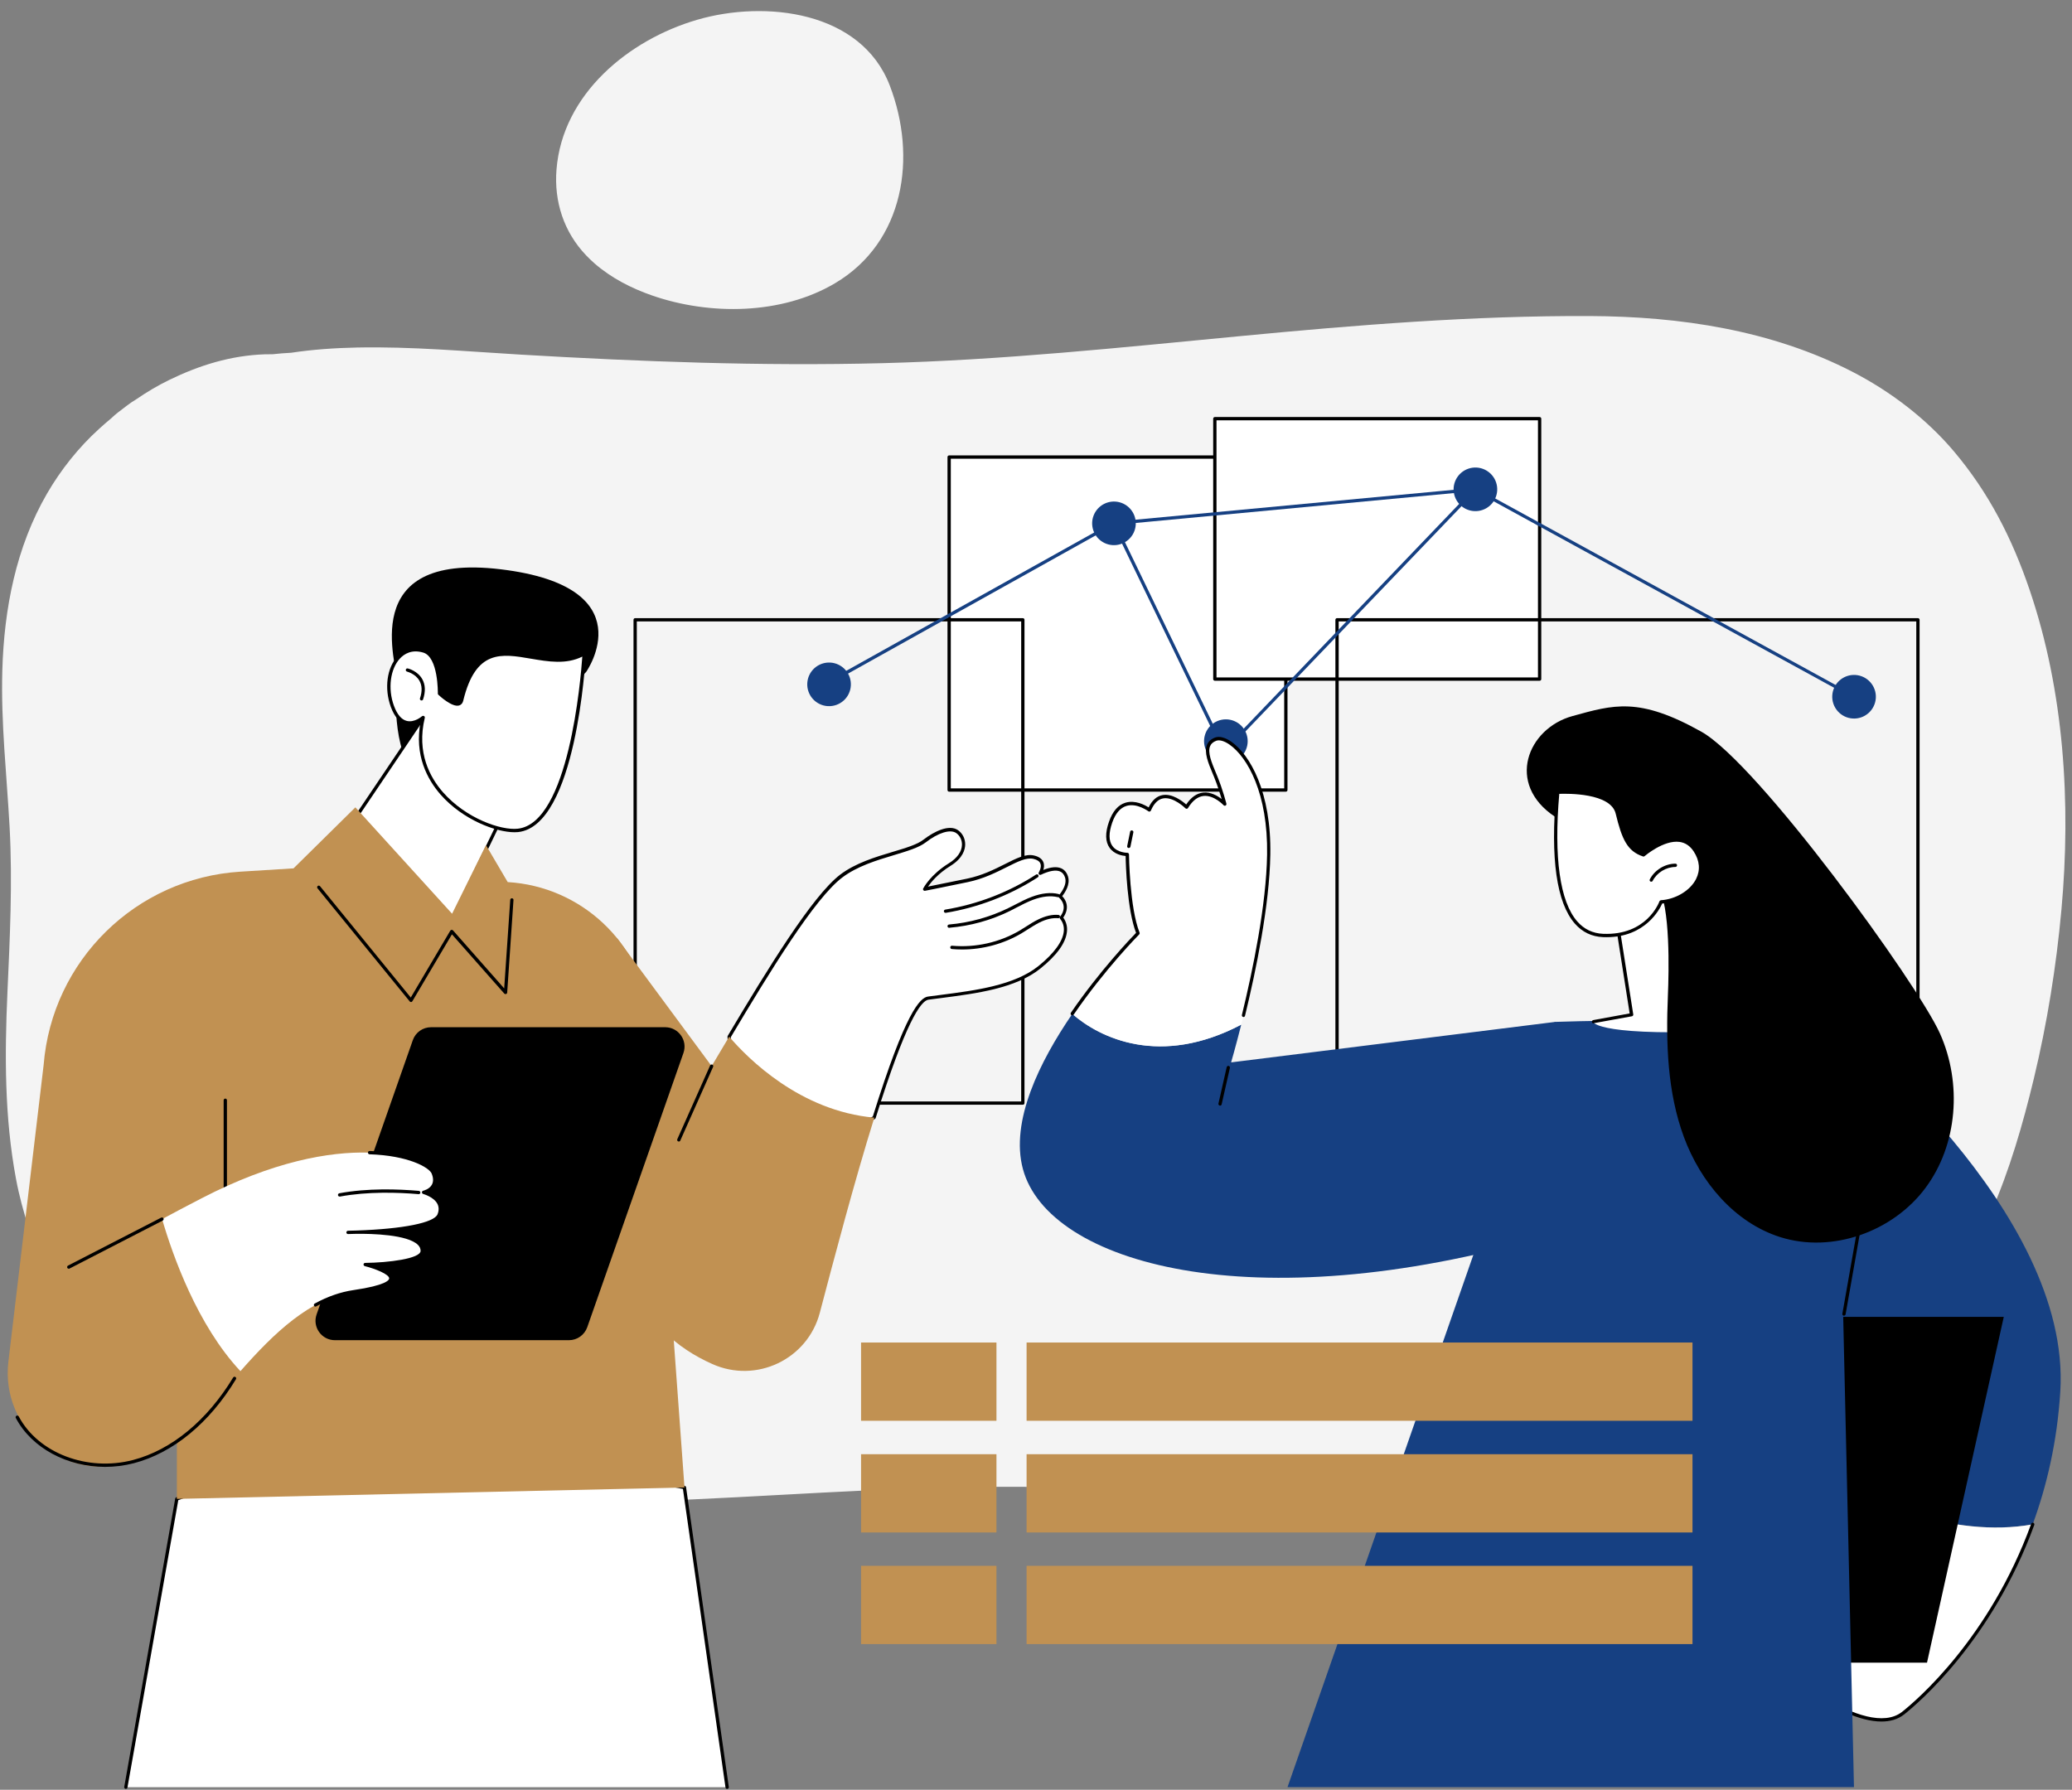 <?xml version="1.0" encoding="UTF-8"?> <svg xmlns="http://www.w3.org/2000/svg" xmlns:xlink="http://www.w3.org/1999/xlink" width="1080" zoomAndPan="magnify" viewBox="0 0 810 699.75" height="933" preserveAspectRatio="xMidYMid meet" version="1.0"><rect x="0" y="0" width="810" height="699.75" fill="#808080" stroke="none"/><defs><clipPath id="f5e3891623"><path d="M 0.145 123.359 L 808 123.359 L 808 588 L 0.145 588 Z M 0.145 123.359 " clip-rule="nonzero"></path></clipPath><clipPath id="d888c9a458"><path d="M 474 163.043 L 602 163.043 L 602 266 L 474 266 Z M 474 163.043 " clip-rule="nonzero"></path></clipPath><clipPath id="98a42c23bf"><path d="M 474 163.043 L 603 163.043 L 603 267 L 474 267 Z M 474 163.043 " clip-rule="nonzero"></path></clipPath><clipPath id="a9a3651c40"><path d="M 48 558 L 285 558 L 285 699.5 L 48 699.5 Z M 48 558 " clip-rule="nonzero"></path></clipPath></defs><g clip-path="url(#f5e3891623)"><path fill="#f4f4f4" d="M 793.387 230.508 C 786.582 210.527 777.531 192.707 763.887 176.527 C 753.074 163.707 739.02 153.012 724.141 145.348 C 692.531 129.066 656.75 123.719 621.512 123.566 C 575.891 123.371 530.441 127.047 485.066 131.391 C 438.414 135.852 391.758 140.797 344.871 141.992 C 297.824 143.191 250.555 141.406 203.59 138.648 C 182.293 137.398 160.895 135.43 139.547 135.871 C 131.082 136.047 122.391 136.621 113.809 137.918 C 111.387 138.035 108.969 138.238 106.555 138.5 C 105.555 138.484 104.559 138.488 103.57 138.523 C 90.207 138.988 78 142.77 66.039 148.602 C 61.633 150.754 57.363 153.297 53.266 156.105 C 50.738 157.605 48.473 159.469 46.113 161.262 C 45.223 161.938 44.383 162.672 43.586 163.453 C 41.945 164.82 40.34 166.215 38.773 167.637 C 30.762 174.895 23.785 183.652 18.371 193 C 6.238 213.957 1.605 238.043 0.91 262.02 C 0.312 282.504 2.633 302.934 3.754 323.359 C 4.938 344.98 3.863 366.602 2.898 388.207 C 1.812 412.508 1.758 436.746 6.227 460.766 C 8.695 474.039 13.199 486.738 18.703 499.051 C 22.691 507.98 27.539 516.594 33.348 524.469 C 39.551 532.879 45.93 540.797 53.98 547.504 C 61.664 553.902 69.543 559.699 78.527 564.117 C 87.547 568.555 96.883 572.297 106.602 574.863 C 114.395 576.922 122.395 578.32 130.406 579.391 C 148.613 584.148 167.746 586.211 186.219 587.008 C 231.371 588.961 276.609 585.941 321.68 583.566 C 344.715 582.348 367.762 581.375 390.836 581.297 C 414.18 581.219 437.52 581.91 460.848 582.691 C 507.555 584.262 554.316 586.281 601.035 583.914 C 622.32 582.836 643.93 581.391 664.629 576.027 C 680.98 571.793 697.145 565.137 711.438 556.102 C 725.34 547.316 738.02 536.508 748.43 523.77 C 754.441 516.41 760.098 508.91 765.012 500.773 C 770.133 492.293 774.25 483.332 778.227 474.273 C 785.645 457.375 790.793 439.555 795.098 421.637 C 800.297 399.996 803.848 377.852 805.867 355.688 C 809.66 314.062 806.926 270.266 793.387 230.508 Z M 793.387 230.508 " fill-opacity="1" fill-rule="nonzero"></path></g><path fill="#ffffff" d="M 371.047 178.691 L 502.672 178.691 L 502.672 308.883 L 371.047 308.883 Z M 371.047 178.691 " fill-opacity="1" fill-rule="nonzero"></path><path fill="#000000" d="M 502.672 309.527 L 371.047 309.527 C 370.695 309.527 370.402 309.234 370.402 308.883 L 370.402 178.691 C 370.402 178.34 370.695 178.047 371.047 178.047 L 502.672 178.047 C 503.023 178.047 503.316 178.34 503.316 178.691 L 503.316 308.883 C 503.316 309.234 503.023 309.527 502.672 309.527 Z M 371.691 308.238 L 502.027 308.238 L 502.027 179.34 L 371.691 179.34 Z M 371.691 308.238 " fill-opacity="1" fill-rule="nonzero"></path><g clip-path="url(#d888c9a458)"><path fill="#ffffff" d="M 474.91 265.512 L 474.91 163.691 L 601.844 163.691 L 601.844 265.512 Z M 474.91 265.512 " fill-opacity="1" fill-rule="nonzero"></path></g><g clip-path="url(#98a42c23bf)"><path fill="#000000" d="M 601.879 266.148 L 474.914 266.148 C 474.562 266.148 474.27 265.855 474.27 265.504 L 474.27 163.688 C 474.27 163.336 474.562 163.043 474.914 163.043 L 601.879 163.043 C 602.23 163.043 602.523 163.336 602.523 163.688 L 602.523 265.504 C 602.523 265.887 602.23 266.148 601.879 266.148 Z M 475.559 264.859 L 601.234 264.859 L 601.234 164.332 L 475.559 164.332 Z M 475.559 264.859 " fill-opacity="1" fill-rule="nonzero"></path></g><path fill="#000000" d="M 399.855 431.918 L 248.301 431.918 C 247.949 431.918 247.656 431.625 247.656 431.273 L 247.656 242.32 C 247.656 241.969 247.949 241.676 248.301 241.676 L 399.855 241.676 C 400.207 241.676 400.5 241.969 400.5 242.32 L 400.5 431.273 C 400.5 431.625 400.238 431.918 399.855 431.918 Z M 248.945 430.629 L 399.211 430.629 L 399.211 242.965 L 248.945 242.965 Z M 248.945 430.629 " fill-opacity="1" fill-rule="nonzero"></path><path fill="#000000" d="M 749.77 415.742 L 522.688 415.742 C 522.336 415.742 522.043 415.445 522.043 415.094 L 522.043 242.32 C 522.043 241.969 522.336 241.676 522.688 241.676 L 749.77 241.676 C 750.121 241.676 750.414 241.969 750.414 242.32 L 750.414 415.094 C 750.414 415.445 750.121 415.742 749.77 415.742 Z M 523.332 414.449 L 749.125 414.449 L 749.125 242.965 L 523.332 242.965 Z M 523.332 414.449 " fill-opacity="1" fill-rule="nonzero"></path><path fill="#164082" d="M 577.305 182.801 C 577.863 182.836 578.414 182.926 578.957 183.066 C 579.496 183.211 580.02 183.406 580.523 183.652 C 581.023 183.898 581.5 184.191 581.945 184.531 C 582.391 184.871 582.797 185.25 583.168 185.668 C 583.539 186.09 583.867 186.539 584.148 187.023 C 584.43 187.508 584.66 188.016 584.844 188.547 C 585.023 189.074 585.152 189.617 585.227 190.172 C 585.301 190.727 585.32 191.285 585.289 191.844 C 585.254 192.402 585.164 192.953 585.02 193.492 C 584.879 194.035 584.684 194.559 584.438 195.059 C 584.191 195.562 583.898 196.039 583.559 196.484 C 583.219 196.93 582.84 197.336 582.418 197.707 C 582 198.078 581.547 198.402 581.062 198.688 C 580.578 198.969 580.074 199.199 579.543 199.379 C 579.012 199.562 578.473 199.691 577.914 199.766 C 577.359 199.84 576.805 199.859 576.246 199.824 C 575.688 199.793 575.137 199.703 574.594 199.559 C 574.055 199.414 573.531 199.223 573.027 198.977 C 572.523 198.73 572.051 198.438 571.605 198.098 C 571.16 197.758 570.75 197.379 570.383 196.957 C 570.012 196.539 569.684 196.086 569.402 195.602 C 569.121 195.117 568.891 194.609 568.707 194.082 C 568.527 193.551 568.398 193.008 568.324 192.453 C 568.246 191.898 568.227 191.344 568.262 190.785 C 568.297 190.223 568.387 189.676 568.527 189.133 C 568.672 188.59 568.867 188.07 569.113 187.566 C 569.359 187.062 569.652 186.59 569.992 186.145 C 570.332 185.699 570.711 185.289 571.129 184.918 C 571.551 184.547 572.004 184.223 572.484 183.941 C 572.969 183.66 573.477 183.43 574.008 183.246 C 574.535 183.062 575.078 182.938 575.633 182.859 C 576.188 182.785 576.746 182.766 577.305 182.801 Z M 577.305 182.801 " fill-opacity="1" fill-rule="nonzero"></path><path fill="#164082" d="M 436.844 196.195 C 437.398 196.285 437.938 196.43 438.461 196.625 C 438.984 196.82 439.484 197.066 439.961 197.359 C 440.438 197.652 440.883 197.992 441.293 198.375 C 441.703 198.754 442.07 199.172 442.398 199.629 C 442.727 200.082 443.004 200.562 443.238 201.074 C 443.469 201.582 443.648 202.109 443.777 202.656 C 443.906 203.199 443.98 203.754 444 204.312 C 444.023 204.871 443.988 205.426 443.898 205.98 C 443.809 206.531 443.664 207.07 443.469 207.598 C 443.273 208.121 443.027 208.621 442.734 209.098 C 442.438 209.574 442.102 210.016 441.719 210.426 C 441.336 210.836 440.918 211.207 440.465 211.531 C 440.012 211.859 439.527 212.141 439.02 212.371 C 438.512 212.605 437.984 212.785 437.438 212.914 C 436.895 213.043 436.34 213.117 435.781 213.137 C 435.223 213.156 434.664 213.121 434.113 213.031 C 433.559 212.941 433.02 212.801 432.496 212.605 C 431.973 212.41 431.469 212.164 430.996 211.867 C 430.52 211.574 430.074 211.238 429.664 210.855 C 429.254 210.473 428.887 210.055 428.559 209.602 C 428.23 209.145 427.953 208.664 427.719 208.156 C 427.488 207.645 427.305 207.117 427.176 206.574 C 427.051 206.027 426.977 205.477 426.953 204.918 C 426.934 204.355 426.969 203.801 427.059 203.246 C 427.148 202.695 427.293 202.156 427.488 201.633 C 427.684 201.105 427.93 200.605 428.223 200.129 C 428.52 199.652 428.855 199.211 429.238 198.801 C 429.621 198.391 430.039 198.023 430.492 197.695 C 430.945 197.367 431.43 197.086 431.938 196.855 C 432.445 196.621 432.973 196.441 433.52 196.312 C 434.062 196.184 434.617 196.109 435.176 196.09 C 435.734 196.07 436.293 196.105 436.844 196.195 Z M 436.844 196.195 " fill-opacity="1" fill-rule="nonzero"></path><path fill="#164082" d="M 724.77 273.066 C 724.652 273.066 724.566 273.039 724.449 272.98 L 576.617 192 L 435.641 205.246 L 324.359 267.352 C 324.035 267.527 323.652 267.41 323.477 267.117 C 323.301 266.793 323.418 266.414 323.711 266.238 L 435.113 204.074 C 435.203 204.047 435.289 204.016 435.379 203.988 L 576.676 190.711 C 576.793 190.711 576.938 190.711 577.055 190.797 L 725.062 271.895 C 725.387 272.07 725.504 272.449 725.328 272.773 C 725.211 272.922 725.004 273.066 724.77 273.066 Z M 724.77 273.066 " fill-opacity="1" fill-rule="nonzero"></path><path fill="#164082" d="M 324.574 259.043 C 325.133 259.074 325.684 259.16 326.227 259.301 C 326.77 259.441 327.293 259.629 327.797 259.875 C 328.301 260.117 328.777 260.406 329.227 260.742 C 329.672 261.078 330.082 261.457 330.457 261.871 C 330.832 262.289 331.16 262.738 331.445 263.223 C 331.73 263.703 331.965 264.207 332.148 264.738 C 332.336 265.266 332.469 265.809 332.547 266.363 C 332.625 266.918 332.648 267.473 332.617 268.031 C 332.586 268.59 332.5 269.141 332.363 269.684 C 332.223 270.227 332.031 270.75 331.789 271.254 C 331.547 271.762 331.258 272.234 330.922 272.684 C 330.582 273.133 330.207 273.543 329.789 273.914 C 329.371 274.289 328.922 274.617 328.441 274.902 C 327.957 275.188 327.453 275.422 326.926 275.609 C 326.395 275.793 325.855 275.926 325.301 276.004 C 324.746 276.082 324.188 276.109 323.629 276.078 C 323.07 276.047 322.52 275.961 321.977 275.82 C 321.434 275.68 320.91 275.492 320.406 275.246 C 319.902 275.004 319.426 274.715 318.977 274.379 C 318.531 274.043 318.121 273.668 317.746 273.25 C 317.371 272.832 317.043 272.383 316.758 271.898 C 316.473 271.418 316.238 270.914 316.055 270.383 C 315.867 269.855 315.734 269.312 315.656 268.758 C 315.578 268.203 315.555 267.648 315.586 267.09 C 315.617 266.531 315.703 265.98 315.84 265.438 C 315.98 264.895 316.172 264.371 316.414 263.867 C 316.656 263.359 316.945 262.887 317.281 262.438 C 317.621 261.988 317.996 261.578 318.414 261.207 C 318.832 260.832 319.281 260.504 319.762 260.219 C 320.246 259.934 320.75 259.699 321.277 259.512 C 321.809 259.328 322.348 259.195 322.902 259.117 C 323.457 259.039 324.016 259.012 324.574 259.043 Z M 324.574 259.043 " fill-opacity="1" fill-rule="nonzero"></path><path fill="#164082" d="M 478.578 294.375 C 478.551 294.375 478.52 294.375 478.492 294.375 C 478.285 294.344 478.109 294.199 478.023 294.023 L 434.938 204.895 C 434.793 204.574 434.91 204.191 435.23 204.047 C 435.555 203.898 435.934 204.016 436.082 204.34 L 478.785 292.617 L 576.293 190.887 C 576.527 190.621 576.938 190.621 577.203 190.855 C 577.465 191.09 577.465 191.5 577.23 191.766 L 479.02 294.168 C 478.902 294.285 478.754 294.375 478.578 294.375 Z M 478.578 294.375 " fill-opacity="1" fill-rule="nonzero"></path><path fill="#164082" d="M 726.164 263.984 C 726.715 264.074 727.254 264.219 727.777 264.414 C 728.305 264.609 728.805 264.855 729.281 265.148 C 729.758 265.441 730.199 265.781 730.609 266.164 C 731.02 266.543 731.387 266.961 731.715 267.418 C 732.043 267.871 732.324 268.352 732.555 268.863 C 732.789 269.371 732.969 269.898 733.098 270.445 C 733.227 270.988 733.301 271.543 733.32 272.102 C 733.34 272.66 733.305 273.219 733.215 273.77 C 733.125 274.324 732.98 274.859 732.785 275.387 C 732.59 275.91 732.344 276.41 732.051 276.887 C 731.758 277.363 731.418 277.809 731.035 278.215 C 730.656 278.625 730.238 278.996 729.781 279.32 C 729.328 279.648 728.848 279.93 728.336 280.164 C 727.828 280.395 727.301 280.574 726.754 280.703 C 726.211 280.832 725.656 280.906 725.098 280.926 C 724.539 280.945 723.984 280.91 723.43 280.82 C 722.879 280.73 722.34 280.59 721.812 280.395 C 721.289 280.199 720.789 279.953 720.312 279.656 C 719.836 279.363 719.395 279.027 718.984 278.645 C 718.574 278.262 718.203 277.844 717.879 277.391 C 717.551 276.934 717.27 276.453 717.039 275.945 C 716.805 275.434 716.625 274.906 716.496 274.363 C 716.367 273.816 716.293 273.266 716.273 272.707 C 716.254 272.145 716.289 271.59 716.379 271.035 C 716.469 270.484 716.609 269.945 716.805 269.422 C 717 268.895 717.246 268.395 717.543 267.918 C 717.836 267.441 718.176 267 718.555 266.59 C 718.938 266.18 719.355 265.812 719.809 265.484 C 720.266 265.156 720.746 264.875 721.254 264.645 C 721.766 264.41 722.293 264.23 722.836 264.102 C 723.383 263.973 723.934 263.898 724.492 263.879 C 725.055 263.859 725.609 263.895 726.164 263.984 Z M 726.164 263.984 " fill-opacity="1" fill-rule="nonzero"></path><path fill="#164082" d="M 487.754 289.773 C 487.754 290.332 487.699 290.887 487.59 291.438 C 487.48 291.984 487.316 292.52 487.102 293.035 C 486.891 293.555 486.625 294.047 486.316 294.512 C 486.004 294.977 485.652 295.406 485.254 295.805 C 484.859 296.199 484.426 296.551 483.961 296.863 C 483.496 297.176 483.004 297.438 482.488 297.652 C 481.969 297.867 481.438 298.027 480.887 298.137 C 480.34 298.246 479.785 298.301 479.223 298.301 C 478.664 298.301 478.109 298.246 477.559 298.137 C 477.012 298.027 476.477 297.867 475.961 297.652 C 475.441 297.438 474.949 297.176 474.484 296.863 C 474.02 296.551 473.59 296.199 473.191 295.805 C 472.797 295.406 472.445 294.977 472.133 294.512 C 471.82 294.047 471.559 293.555 471.344 293.035 C 471.129 292.52 470.969 291.984 470.859 291.438 C 470.75 290.887 470.695 290.332 470.695 289.773 C 470.695 289.211 470.75 288.656 470.859 288.109 C 470.969 287.559 471.129 287.027 471.344 286.508 C 471.559 285.992 471.82 285.5 472.133 285.035 C 472.445 284.57 472.797 284.137 473.191 283.742 C 473.59 283.344 474.02 282.992 474.484 282.68 C 474.949 282.371 475.441 282.105 475.961 281.895 C 476.477 281.68 477.012 281.516 477.559 281.406 C 478.109 281.297 478.664 281.242 479.223 281.242 C 479.785 281.242 480.34 281.297 480.887 281.406 C 481.438 281.516 481.969 281.68 482.488 281.895 C 483.004 282.105 483.496 282.371 483.961 282.68 C 484.426 282.992 484.859 283.344 485.254 283.742 C 485.652 284.137 486.004 284.57 486.316 285.035 C 486.625 285.5 486.891 285.992 487.102 286.508 C 487.316 287.027 487.48 287.559 487.59 288.109 C 487.699 288.656 487.754 289.211 487.754 289.773 Z M 487.754 289.773 " fill-opacity="1" fill-rule="nonzero"></path><path fill="#ffffff" d="M 267.586 581.539 L 145.02 559.148 L 69.141 585.992 L 49.211 698.742 L 284.293 698.742 Z M 267.586 581.539 " fill-opacity="1" fill-rule="nonzero"></path><g clip-path="url(#a9a3651c40)"><path fill="#000000" d="M 49.211 699.387 C 49.18 699.387 49.121 699.387 49.094 699.387 C 48.742 699.328 48.508 698.977 48.566 698.656 L 68.496 585.906 C 68.523 585.672 68.699 585.496 68.906 585.406 L 144.785 558.562 C 144.902 558.531 144.988 558.504 145.105 558.531 L 267.676 580.922 C 267.938 580.98 268.145 581.188 268.203 581.48 L 284.91 698.684 C 284.969 699.035 284.703 699.359 284.352 699.418 C 284 699.477 283.676 699.211 283.617 698.859 L 266.973 582.125 L 145.047 559.852 L 69.695 586.52 L 49.824 698.891 C 49.797 699.152 49.504 699.387 49.211 699.387 Z M 49.211 699.387 " fill-opacity="1" fill-rule="nonzero"></path></g><path fill="#000000" d="M 229.191 262.633 C 229.191 262.633 252.551 229.398 195.664 222.566 C 138.777 215.77 155.688 260.465 155.07 266.09 C 153.93 276.496 155.043 302.082 165.445 301.875 C 195.516 301.32 229.191 262.633 229.191 262.633 Z M 229.191 262.633 " fill-opacity="1" fill-rule="nonzero"></path><path fill="#ffffff" d="M 203.285 304.691 L 175.441 362.254 L 123.215 343.145 L 165.445 280.512 Z M 203.285 304.691 " fill-opacity="1" fill-rule="nonzero"></path><path fill="#000000" d="M 175.441 362.898 C 175.352 362.898 175.293 362.898 175.207 362.867 L 122.98 343.758 C 122.805 343.699 122.656 343.555 122.598 343.348 C 122.539 343.172 122.57 342.969 122.688 342.793 L 164.918 280.16 C 165.125 279.867 165.504 279.777 165.797 279.984 L 203.605 304.164 C 203.871 304.34 203.988 304.691 203.84 304.984 L 176 362.547 C 175.91 362.75 175.676 362.898 175.441 362.898 Z M 124.211 342.82 L 175.117 361.434 L 202.465 304.926 L 165.652 281.391 Z M 124.211 342.82 " fill-opacity="1" fill-rule="nonzero"></path><path fill="#ffffff" d="M 228.371 255.629 C 228.371 255.629 224.855 322.305 202.465 324.68 C 190.594 325.938 158.266 310.348 165.477 280.539 C 165.477 280.539 157.621 287.574 153.43 276.172 C 149.238 264.773 154.926 251.406 165.652 254.543 C 172.188 256.449 171.867 271.219 171.867 271.219 C 171.867 271.219 179.426 278.371 180.539 273.859 C 188.57 240.535 211.344 265.504 228.371 255.629 Z M 228.371 255.629 " fill-opacity="1" fill-rule="nonzero"></path><path fill="#000000" d="M 201.117 325.383 C 193.992 325.383 180.98 320.605 172.219 310.641 C 167.176 304.867 161.844 295.312 164.449 282.035 C 163.133 282.828 160.992 283.707 158.734 283.148 C 156.215 282.504 154.191 280.246 152.785 276.379 C 150.148 269.199 151.234 261.051 155.422 256.594 C 158.121 253.723 161.785 252.754 165.77 253.93 C 172.246 255.805 172.453 268.758 172.453 270.926 C 174.355 272.656 177.641 275.09 179.105 274.648 C 179.34 274.59 179.66 274.414 179.836 273.684 C 184.996 252.402 196.047 254.309 207.77 256.332 C 214.656 257.504 221.777 258.734 228.02 255.102 C 228.227 254.984 228.488 254.984 228.695 255.102 C 228.898 255.219 229.016 255.453 229.016 255.688 C 228.871 258.441 225.207 322.922 202.523 325.324 C 202.082 325.352 201.613 325.383 201.117 325.383 Z M 165.445 279.867 C 165.562 279.867 165.68 279.895 165.77 279.953 C 166.004 280.102 166.121 280.395 166.062 280.656 C 162.781 294.258 168.113 303.988 173.184 309.762 C 182.27 320.105 195.957 324.707 202.375 324.004 C 222.363 321.895 227.023 265.535 227.641 256.711 C 221.281 259.879 214.305 258.676 207.562 257.531 C 195.988 255.539 185.992 253.84 181.098 273.918 C 180.805 275.176 180.043 275.645 179.484 275.82 C 176.762 276.613 171.895 272.129 171.367 271.629 C 171.223 271.512 171.164 271.336 171.164 271.16 C 171.164 271.016 171.398 256.859 165.418 255.129 C 160.961 253.812 158.031 255.656 156.363 257.445 C 152.551 261.52 151.555 269.285 153.988 275.91 C 155.246 279.34 156.949 281.359 159.027 281.859 C 162.047 282.621 164.949 280.043 164.977 280.012 C 165.152 279.926 165.301 279.867 165.445 279.867 Z M 165.445 279.867 " fill-opacity="1" fill-rule="nonzero"></path><path fill="#000000" d="M 164.801 273.859 C 164.742 273.859 164.656 273.859 164.598 273.828 C 164.246 273.711 164.07 273.359 164.188 273.008 C 165.094 270.312 165.008 267.996 163.98 266.18 C 162.43 263.395 159.145 262.602 159.117 262.574 C 158.766 262.484 158.559 262.133 158.648 261.812 C 158.734 261.461 159.086 261.254 159.41 261.344 C 159.555 261.371 163.277 262.281 165.094 265.562 C 166.297 267.734 166.414 270.371 165.387 273.449 C 165.328 273.684 165.066 273.859 164.801 273.859 Z M 164.801 273.859 " fill-opacity="1" fill-rule="nonzero"></path><path fill="#ffffff" d="M 414.395 350.41 C 414.395 350.41 418.086 346.484 416.941 342.852 C 415.77 339.246 412.254 338.719 406.625 341.383 C 406.625 341.383 409.82 336.402 404.047 335.113 C 398.305 333.824 390.594 341.617 378.199 344.168 C 365.801 346.75 361.434 347.57 361.434 347.57 C 361.434 347.57 364.012 342.441 371.223 337.984 C 378.434 333.531 377.465 327.375 374.066 325.059 C 371.164 323.098 365.945 325.266 361.434 328.754 C 355.512 333.324 339.219 334.555 328.785 342.5 C 317.645 350.996 299.094 381.656 285.027 405.305 C 285.027 427.492 310.172 454.895 341.738 436.961 C 349.711 411.402 357.594 391.004 362.867 390.27 C 376.996 388.309 395.578 386.871 406.332 378.195 C 417.09 369.52 418.176 362.809 414.863 358.766 C 414.891 358.766 418.762 354.516 414.395 350.41 Z M 414.395 350.41 " fill-opacity="1" fill-rule="nonzero"></path><path fill="#000000" d="M 321.484 443.379 C 315.449 443.379 309.617 441.824 304.254 438.688 C 292.559 431.891 284.41 418.172 284.41 405.305 C 284.41 405.188 284.441 405.07 284.5 404.984 C 300.062 378.84 317.559 350.293 328.402 342 C 334.41 337.43 342.207 335.082 349.066 333.031 C 354.164 331.508 358.59 330.188 361.051 328.254 C 365.301 324.973 371.047 322.246 374.445 324.531 C 376.293 325.793 377.348 327.902 377.316 330.219 C 377.289 332.035 376.496 335.492 371.602 338.512 C 366.707 341.531 363.984 344.902 362.781 346.633 C 364.949 346.219 369.668 345.254 378.082 343.523 C 384 342.293 388.719 339.918 392.91 337.809 C 397.422 335.523 401 333.734 404.195 334.469 C 406.098 334.906 407.328 335.758 407.859 337.047 C 408.297 338.102 408.152 339.246 407.859 340.125 C 410.789 338.953 413.133 338.746 414.832 339.48 C 416.121 340.035 417 341.09 417.5 342.645 C 418.527 345.84 416.211 349.152 415.242 350.352 C 418.555 353.898 416.531 357.504 415.652 358.734 C 416.797 360.348 417.324 362.254 417.09 364.273 C 416.648 368.641 413.164 373.477 406.715 378.664 C 397.07 386.434 381.684 388.426 368.086 390.184 C 366.297 390.418 364.57 390.652 362.926 390.855 C 359.969 391.27 354.02 399.621 342.324 437.105 C 342.266 437.254 342.176 437.398 342.031 437.488 C 335.203 441.414 328.227 443.379 321.484 443.379 Z M 285.699 405.48 C 285.789 417.852 293.641 431.012 304.898 437.574 C 315.801 443.934 328.695 443.555 341.211 436.52 C 354.047 395.398 359.676 390.066 362.781 389.625 C 364.453 389.391 366.18 389.156 367.969 388.953 C 381.391 387.223 396.602 385.23 405.953 377.699 C 412.02 372.805 415.449 368.113 415.859 364.188 C 416.062 362.312 415.566 360.609 414.395 359.203 C 414.188 358.969 414.188 358.59 414.422 358.355 C 414.57 358.207 417.793 354.516 413.984 350.91 C 413.719 350.676 413.719 350.266 413.953 350 C 413.984 349.973 417.383 346.309 416.355 343.086 C 415.977 341.883 415.332 341.121 414.395 340.711 C 412.754 340.008 410.23 340.445 406.918 342 C 406.656 342.117 406.363 342.059 406.156 341.855 C 405.98 341.648 405.953 341.324 406.098 341.09 C 406.098 341.062 407.328 339.129 406.715 337.605 C 406.363 336.723 405.426 336.137 403.961 335.785 C 401.203 335.172 397.836 336.871 393.527 339.039 C 389.48 341.062 384.441 343.613 378.375 344.871 C 366.121 347.422 361.637 348.273 361.609 348.273 C 361.375 348.332 361.109 348.215 360.965 348.039 C 360.816 347.832 360.789 347.57 360.906 347.363 C 361.023 347.16 363.66 342.031 370.93 337.516 C 374.184 335.523 376 332.945 376.059 330.277 C 376.086 328.402 375.238 326.672 373.773 325.676 C 371.457 324.121 366.797 325.559 361.902 329.34 C 359.234 331.391 354.723 332.738 349.504 334.32 C 342.734 336.344 335.086 338.66 329.254 343.086 C 318.555 351.145 301.176 379.484 285.699 405.48 Z M 341.766 436.961 Z M 341.766 436.961 " fill-opacity="1" fill-rule="nonzero"></path><path fill="#c19152" d="M 285.055 405.305 C 282.621 409.41 280.309 413.309 278.195 416.824 L 241.211 366.766 L 193.555 432.242 L 259.293 520.254 C 264.949 526.086 271.691 530.277 278.461 533.297 C 295.664 541.004 315.684 531.48 320.488 513.25 C 326.117 491.855 334 461.961 341.797 436.961 C 312.781 434.41 292.324 413.805 285.055 405.305 Z M 285.055 405.305 " fill-opacity="1" fill-rule="nonzero"></path><path fill="#000000" d="M 376.117 371.223 C 374.77 371.223 373.422 371.164 372.07 371.043 C 371.719 371.016 371.457 370.691 371.484 370.34 C 371.516 369.988 371.809 369.727 372.188 369.754 C 381.363 370.574 390.77 368.465 398.684 363.777 C 399.535 363.277 400.355 362.75 401.176 362.223 C 402.613 361.312 404.105 360.348 405.66 359.586 C 408.59 358.121 411.316 357.477 413.809 357.711 C 414.16 357.738 414.422 358.062 414.395 358.414 C 414.363 358.766 414.043 359.027 413.691 359 C 411.461 358.793 408.973 359.352 406.246 360.727 C 404.75 361.492 403.285 362.43 401.879 363.309 C 401.059 363.836 400.207 364.363 399.359 364.891 C 392.383 369.023 384.234 371.223 376.117 371.223 Z M 376.117 371.223 " fill-opacity="1" fill-rule="nonzero"></path><path fill="#000000" d="M 371.047 362.75 C 370.723 362.75 370.43 362.488 370.402 362.164 C 370.371 361.812 370.637 361.492 370.988 361.461 C 379.047 360.758 386.844 358.617 394.113 355.07 C 395.051 354.602 395.988 354.133 396.953 353.637 C 399.035 352.551 401.176 351.438 403.402 350.617 C 407.242 349.18 410.758 348.801 413.809 349.531 C 414.16 349.621 414.363 349.973 414.277 350.293 C 414.188 350.645 413.836 350.852 413.516 350.762 C 410.699 350.09 407.445 350.441 403.844 351.789 C 401.672 352.609 399.562 353.695 397.539 354.75 C 396.602 355.246 395.637 355.746 394.699 356.215 C 387.281 359.848 379.34 362.02 371.133 362.723 C 371.074 362.75 371.047 362.75 371.047 362.75 Z M 371.047 362.75 " fill-opacity="1" fill-rule="nonzero"></path><path fill="#000000" d="M 369.641 356.891 C 369.316 356.891 369.055 356.656 368.996 356.359 C 368.938 356.008 369.172 355.688 369.523 355.629 C 382.066 353.578 394.348 348.859 405.016 341.941 C 405.309 341.738 405.719 341.824 405.895 342.117 C 406.098 342.41 406.012 342.82 405.719 342.996 C 394.902 350 382.445 354.809 369.727 356.891 C 369.699 356.891 369.668 356.891 369.641 356.891 Z M 369.641 356.891 " fill-opacity="1" fill-rule="nonzero"></path><path fill="#000000" d="M 265.359 446.309 C 265.273 446.309 265.184 446.281 265.098 446.25 C 264.773 446.105 264.629 445.723 264.773 445.402 L 277.609 416.562 C 277.758 416.238 278.137 416.094 278.461 416.238 C 278.781 416.387 278.93 416.766 278.781 417.09 L 265.945 445.93 C 265.859 446.191 265.625 446.309 265.359 446.309 Z M 265.359 446.309 " fill-opacity="1" fill-rule="nonzero"></path><path fill="#c19152" d="M 198.477 344.871 L 189.977 330.422 L 176.73 357.242 L 138.922 315.652 L 114.742 339.508 L 93.965 340.797 C 53.109 343.348 20.34 375.527 17.059 416.355 L 3.281 532.359 C 0.148 558.824 25.383 579.781 50.762 571.66 C 58.004 569.348 64.273 566.68 69.141 563.574 L 69.141 586.023 L 267.586 581.566 L 254.133 396.895 C 250.473 368.406 227.113 346.574 198.477 344.871 Z M 198.477 344.871 " fill-opacity="1" fill-rule="nonzero"></path><path fill="#000000" d="M 160.668 391.766 C 160.465 391.766 160.289 391.68 160.172 391.531 L 124.121 347.305 C 123.887 347.043 123.945 346.633 124.211 346.395 C 124.473 346.16 124.883 346.219 125.117 346.484 L 160.582 390.008 L 176.027 363.863 C 176.145 363.688 176.32 363.57 176.527 363.543 C 176.73 363.512 176.938 363.602 177.082 363.746 L 197.102 386.434 L 199.473 351.789 C 199.504 351.438 199.797 351.172 200.148 351.203 C 200.5 351.23 200.766 351.523 200.734 351.879 L 198.273 388.074 C 198.242 388.336 198.098 388.543 197.832 388.629 C 197.598 388.719 197.305 388.629 197.129 388.453 L 176.672 365.301 L 161.199 391.473 C 161.078 391.648 160.902 391.766 160.699 391.797 C 160.699 391.766 160.699 391.766 160.668 391.766 Z M 160.668 391.766 " fill-opacity="1" fill-rule="nonzero"></path><path fill="#000000" d="M 88.074 475.238 C 87.723 475.238 87.43 474.945 87.43 474.59 L 87.43 430.16 C 87.43 429.809 87.723 429.516 88.074 429.516 C 88.426 429.516 88.719 429.809 88.719 430.16 L 88.719 474.59 C 88.719 474.973 88.426 475.238 88.074 475.238 Z M 88.074 475.238 " fill-opacity="1" fill-rule="nonzero"></path><path fill="#000000" d="M 222.422 523.977 L 130.922 523.977 C 125.703 523.977 122.043 518.816 123.77 513.895 L 161.375 406.684 C 162.43 403.637 165.301 401.613 168.523 401.613 L 260.027 401.613 C 265.242 401.613 268.906 406.773 267.176 411.695 L 229.574 518.906 C 228.488 521.953 225.617 523.977 222.422 523.977 Z M 222.422 523.977 " fill-opacity="1" fill-rule="nonzero"></path><path fill="#ffffff" d="M 165.535 466.18 C 165.535 466.18 171.836 464.805 169.316 458.617 C 167.059 453.051 134.586 439.625 78.812 468.496 C 73.125 471.426 67.996 474.152 63.367 476.645 C 67.527 490.887 77.141 518.113 93.992 536.082 C 107.094 521.191 121.336 507.477 138.25 505.016 C 168.086 500.676 142.762 494.375 142.762 494.375 C 142.762 494.375 165.066 494.141 165.066 489.012 C 165.066 482.184 147.043 481.656 139.422 481.715 C 137.34 481.773 136.051 481.801 136.051 481.801 C 136.051 481.801 137.371 481.742 139.422 481.715 C 147.891 481.422 169.609 480.191 171.66 474.945 C 174.152 468.465 165.535 466.18 165.535 466.18 Z M 165.535 466.18 " fill-opacity="1" fill-rule="nonzero"></path><path fill="#000000" d="M 123.332 510.848 C 123.098 510.848 122.891 510.73 122.773 510.523 C 122.598 510.203 122.715 509.82 123.039 509.645 C 128.078 506.891 133.148 505.133 138.133 504.398 C 150.996 502.523 152.113 500.441 152.141 499.855 C 152.23 498.215 146.516 495.988 142.617 495.02 C 142.293 494.934 142.09 494.641 142.117 494.316 C 142.148 493.992 142.441 493.758 142.762 493.758 C 151.762 493.672 164.422 492.117 164.422 489.039 C 164.422 488.16 164.07 487.398 163.367 486.695 C 159.262 482.652 145.254 482.328 139.422 482.387 C 137.34 482.445 136.051 482.477 136.051 482.477 C 135.699 482.477 135.406 482.211 135.406 481.859 C 135.406 481.508 135.668 481.215 136.02 481.188 C 136.02 481.188 137.371 481.129 139.422 481.098 C 157.621 480.484 169.754 478.051 171.047 474.738 C 171.633 473.273 171.602 471.926 171.016 470.723 C 169.609 467.938 165.445 466.824 165.418 466.797 C 165.125 466.707 164.918 466.445 164.949 466.152 C 164.949 465.859 165.152 465.594 165.445 465.535 C 165.477 465.535 167.91 464.98 168.875 463.102 C 169.461 461.961 169.434 460.523 168.758 458.852 C 167.793 456.449 159.672 451.789 144.461 451.293 C 144.109 451.293 143.816 450.969 143.848 450.617 C 143.848 450.266 144.141 450 144.492 450 C 144.492 450 144.492 450 144.52 450 C 159.789 450.5 168.73 455.277 169.961 458.355 C 170.781 460.406 170.809 462.195 170.02 463.688 C 169.375 464.891 168.32 465.652 167.441 466.121 C 168.965 466.797 171.133 468.027 172.188 470.109 C 172.949 471.633 172.98 473.332 172.277 475.18 C 170.84 478.871 161.168 480.688 151.586 481.598 C 156.891 482.184 161.93 483.383 164.305 485.73 C 165.27 486.668 165.738 487.781 165.738 488.98 C 165.738 493.348 153.664 494.551 146.777 494.875 C 149.883 495.957 153.578 497.715 153.461 499.855 C 153.371 501.41 151.73 503.664 138.367 505.602 C 133.473 506.305 128.664 507.973 123.711 510.699 C 123.535 510.816 123.449 510.848 123.332 510.848 Z M 123.332 510.848 " fill-opacity="1" fill-rule="nonzero"></path><path fill="#000000" d="M 132.77 467.82 C 132.477 467.82 132.184 467.617 132.125 467.293 C 132.066 466.941 132.301 466.621 132.652 466.531 C 143.699 464.48 155.656 464.891 163.746 465.594 C 164.098 465.625 164.363 465.945 164.332 466.297 C 164.305 466.648 164.012 466.914 163.629 466.883 C 155.629 466.18 143.789 465.801 132.887 467.82 C 132.828 467.82 132.797 467.82 132.77 467.82 Z M 132.77 467.82 " fill-opacity="1" fill-rule="nonzero"></path><path fill="#000000" d="M 41.09 573.508 C 26.379 573.508 12.484 566.27 6.184 554.398 C 6.008 554.078 6.125 553.695 6.449 553.52 C 6.77 553.344 7.152 553.461 7.328 553.785 C 14.949 568.172 34.176 575.473 52.023 570.812 C 67.027 566.883 80.922 555.426 91.148 538.57 C 91.324 538.277 91.734 538.16 92.027 538.367 C 92.324 538.543 92.441 538.953 92.234 539.246 C 81.859 556.391 67.676 568.055 52.344 572.07 C 48.594 573.039 44.812 573.508 41.09 573.508 Z M 41.09 573.508 " fill-opacity="1" fill-rule="nonzero"></path><path fill="#000000" d="M 26.906 496.047 C 26.672 496.047 26.438 495.93 26.32 495.695 C 26.145 495.371 26.289 494.992 26.582 494.816 L 63.016 476.059 C 63.336 475.883 63.719 476.027 63.895 476.32 C 64.07 476.645 63.922 477.023 63.629 477.199 L 27.199 495.957 C 27.109 496.016 27.023 496.047 26.906 496.047 Z M 26.906 496.047 " fill-opacity="1" fill-rule="nonzero"></path><path fill="#164082" d="M 794.641 595.957 C 800.18 580.805 804.227 563.484 805.426 544.023 C 809.852 473.066 717.91 400.824 717.91 400.824 L 692.852 399.504 L 717.91 564.453 L 713.957 577.934 C 729.078 586.141 762.988 601.703 794.641 595.957 Z M 794.641 595.957 " fill-opacity="1" fill-rule="nonzero"></path><path fill="#ffffff" d="M 713.984 577.934 L 692.852 650.09 C 692.852 650.09 729.051 681.656 744.027 669.758 C 754.898 661.109 780.016 636.168 794.641 595.988 C 762.988 601.703 729.078 586.141 713.984 577.934 Z M 713.984 577.934 " fill-opacity="1" fill-rule="nonzero"></path><path fill="#000000" d="M 735.496 673.07 C 718.5 673.07 693.703 651.645 692.441 650.559 C 692.18 650.324 692.148 649.914 692.383 649.652 C 692.617 649.387 693.027 649.359 693.293 649.594 C 693.645 649.914 729.254 680.688 743.645 669.23 C 749.215 664.805 777.762 640.508 794.055 595.754 C 794.172 595.43 794.555 595.254 794.875 595.371 C 795.199 595.488 795.375 595.871 795.258 596.191 C 778.816 641.27 750.035 665.801 744.438 670.254 C 741.914 672.25 738.867 673.07 735.496 673.07 Z M 735.496 673.07 " fill-opacity="1" fill-rule="nonzero"></path><path fill="#000000" d="M 600.121 650.062 L 753.316 650.062 L 783.328 514.863 L 630.105 514.863 Z M 600.121 650.062 " fill-opacity="1" fill-rule="nonzero"></path><path fill="#164082" d="M 503.316 698.742 C 537.254 601.527 571.195 504.312 605.133 407.094 C 606.012 404.574 606.891 402.055 607.77 399.531 C 661.348 397.773 717.941 400.793 717.941 400.793 L 724.77 698.715 L 503.316 698.715 Z M 503.316 698.742 " fill-opacity="1" fill-rule="nonzero"></path><path fill="#000000" d="M 720.871 514.395 C 720.844 514.395 720.785 514.395 720.754 514.395 C 720.402 514.336 720.168 513.98 720.227 513.66 L 726.996 475.238 C 727.027 475.031 727.172 474.828 727.379 474.738 C 727.582 474.648 727.82 474.68 727.996 474.828 L 732.391 478.051 C 732.684 478.254 732.742 478.664 732.539 478.957 C 732.332 479.25 731.922 479.309 731.629 479.105 L 728.082 476.496 L 721.488 513.895 C 721.43 514.16 721.164 514.395 720.871 514.395 Z M 720.871 514.395 " fill-opacity="1" fill-rule="nonzero"></path><path fill="#164082" d="M 607.77 399.562 L 481.273 415.359 C 481.273 415.359 482.977 409.555 485.23 400.617 C 453.578 417.266 430.016 405.895 419.172 396.426 C 406.48 414.977 394.844 438.367 399.887 457.066 C 409.82 493.934 489.219 516.68 604.137 483.473 L 620.52 407.945 Z M 607.77 399.562 " fill-opacity="1" fill-rule="nonzero"></path><path fill="#ffffff" d="M 485.23 400.586 C 489.453 383.707 495.637 355.656 495.988 334.145 C 496.547 301.203 480.895 286.871 475.238 289.039 C 469.551 291.207 472.895 297.832 475.238 303.605 C 477.582 309.379 478.812 314.391 478.812 314.391 C 478.812 314.391 470.285 304.984 463.895 315.621 C 463.895 315.621 453.988 305.598 449.328 316.734 C 449.328 316.734 438.691 308.676 434.207 321.484 C 429.723 334.293 440.711 334.145 440.711 334.145 C 440.711 334.145 440.887 354.953 444.902 364.949 C 444.902 364.949 431.539 378.371 419.199 396.398 C 430.016 405.863 453.551 417.234 485.23 400.586 Z M 485.23 400.586 " fill-opacity="1" fill-rule="nonzero"></path><path fill="#000000" d="M 486.109 397.629 C 486.051 397.629 486.023 397.629 485.965 397.598 C 485.613 397.512 485.406 397.16 485.496 396.809 C 489.805 379.105 495.02 353.871 495.344 334.117 C 495.723 310.23 487.695 296.043 480.66 291.121 C 478.609 289.684 476.703 289.156 475.441 289.625 C 474.242 290.094 473.449 290.77 473.07 291.707 C 472.016 294.168 473.656 298.125 475.238 301.934 C 475.441 302.406 475.648 302.875 475.824 303.344 C 478.168 309.086 479.398 314.188 479.43 314.215 C 479.488 314.508 479.371 314.801 479.105 314.949 C 478.844 315.094 478.52 315.035 478.316 314.801 C 478.285 314.773 474.621 310.816 470.547 311.195 C 468.234 311.43 466.18 313.016 464.422 315.914 C 464.305 316.09 464.16 316.207 463.953 316.207 C 463.75 316.238 463.574 316.148 463.426 316.031 C 463.367 315.973 458.738 311.371 454.633 312.164 C 452.672 312.547 451.086 314.156 449.914 316.91 C 449.828 317.09 449.68 317.234 449.477 317.293 C 449.27 317.352 449.066 317.293 448.918 317.176 C 448.859 317.148 444.434 313.836 440.359 315.094 C 437.93 315.828 436.051 318.027 434.793 321.629 C 433.387 325.676 433.414 328.754 434.879 330.773 C 436.812 333.441 440.652 333.414 440.684 333.414 C 440.859 333.414 441.035 333.473 441.152 333.59 C 441.27 333.707 441.355 333.883 441.355 334.059 C 441.355 334.262 441.59 354.867 445.488 364.625 C 445.578 364.859 445.52 365.125 445.344 365.328 C 445.195 365.477 431.891 378.93 419.727 396.691 C 419.523 396.984 419.113 397.07 418.82 396.867 C 418.527 396.66 418.438 396.25 418.645 395.957 C 429.867 379.574 442.09 366.797 444.113 364.715 C 440.594 355.48 440.098 338.219 440.039 334.672 C 438.691 334.555 435.613 334.027 433.797 331.508 C 432.066 329.105 431.977 325.645 433.562 321.191 C 434.969 317.176 437.137 314.684 439.98 313.836 C 443.73 312.691 447.543 314.715 449.035 315.68 C 450.355 312.926 452.145 311.312 454.371 310.875 C 458.27 310.113 462.254 313.25 463.719 314.539 C 465.625 311.695 467.852 310.113 470.402 309.879 C 473.332 309.586 475.941 311.137 477.582 312.398 C 476.996 310.406 476 307.211 474.621 303.781 C 474.445 303.312 474.242 302.844 474.035 302.375 C 472.336 298.301 470.605 294.109 471.867 291.148 C 472.395 289.891 473.449 288.953 474.973 288.367 C 476.676 287.723 478.961 288.309 481.395 290.008 C 488.66 295.105 497.016 309.703 496.605 334.086 C 496.281 353.957 491.035 379.309 486.727 397.07 C 486.668 397.422 486.406 397.629 486.109 397.629 Z M 486.109 397.629 " fill-opacity="1" fill-rule="nonzero"></path><path fill="#000000" d="M 441.27 331.535 C 441.238 331.535 441.18 331.535 441.152 331.535 C 440.801 331.477 440.566 331.125 440.652 330.773 L 441.797 325.176 C 441.855 324.824 442.207 324.59 442.559 324.68 C 442.91 324.738 443.145 325.09 443.059 325.441 L 441.914 331.039 C 441.855 331.332 441.562 331.535 441.27 331.535 Z M 441.27 331.535 " fill-opacity="1" fill-rule="nonzero"></path><path fill="#000000" d="M 476.969 432.27 C 476.91 432.27 476.879 432.27 476.82 432.242 C 476.469 432.152 476.262 431.832 476.32 431.48 L 479.547 417.234 C 479.633 416.883 479.984 416.68 480.309 416.738 C 480.66 416.824 480.863 417.148 480.805 417.5 L 477.582 431.742 C 477.523 432.066 477.262 432.27 476.969 432.27 Z M 476.969 432.27 " fill-opacity="1" fill-rule="nonzero"></path><path fill="#ffffff" d="M 631.805 359.059 L 637.812 396.777 L 622.953 399.738 C 622.953 399.738 625.414 405.598 679.578 402.875 C 719.086 400.883 657.977 337.957 657.977 337.957 C 657.977 337.957 645.402 346.426 631.805 359.059 Z M 631.805 359.059 " fill-opacity="1" fill-rule="nonzero"></path><path fill="#000000" d="M 622.953 400.117 C 622.66 400.117 622.367 399.914 622.309 399.59 C 622.25 399.238 622.484 398.918 622.836 398.828 L 637.078 396.223 L 631.805 362.605 C 631.773 362.398 631.832 362.164 632.008 362.02 C 645.285 349.68 648.891 334.059 648.918 333.883 C 649.008 333.531 649.332 333.324 649.684 333.383 C 650.035 333.473 650.238 333.793 650.18 334.145 C 650.152 334.293 646.516 350.117 633.152 362.691 L 638.484 396.602 C 638.543 396.953 638.309 397.277 637.957 397.336 L 623.098 400.031 C 623.012 400.117 622.98 400.117 622.953 400.117 Z M 622.953 400.117 " fill-opacity="1" fill-rule="nonzero"></path><path fill="#000000" d="M 614.746 279.953 C 630.75 275.559 640.625 272.363 665.07 286.051 C 687.285 298.508 749.711 384.672 758.387 404.074 C 767.062 423.477 765.363 447.512 752.672 464.508 C 739.98 481.539 716.27 490.098 695.961 483.676 C 678.051 478.02 664.746 462.078 658.27 444.52 C 651.793 426.965 651.234 407.797 652.027 389.129 C 652.406 380.07 653.051 354.047 648.098 346.426 C 644.992 341.648 639.953 354.602 635.176 351.465 C 626.879 345.957 618.938 326.613 607.918 319.344 C 588.516 306.535 597.102 284.789 614.746 279.953 Z M 614.746 279.953 " fill-opacity="1" fill-rule="nonzero"></path><path fill="#ffffff" d="M 608.973 309.762 C 608.973 309.762 629.957 308.355 632.301 318.055 C 634.648 327.758 636.609 332.328 642.531 334.293 C 642.531 334.293 656.07 322.453 662.664 332.562 C 669.262 342.676 659.441 351.996 649.332 352.641 C 649.332 352.641 644.406 366.504 626.676 365.738 C 608.914 364.977 606.48 337.809 608.973 309.762 Z M 608.973 309.762 " fill-opacity="1" fill-rule="nonzero"></path><path fill="#000000" d="M 628.023 366.414 C 627.582 366.414 627.113 366.414 626.645 366.387 C 622.25 366.207 618.555 364.422 615.656 361.109 C 608.504 352.934 606.043 335.641 608.355 309.703 C 608.387 309.379 608.648 309.145 608.941 309.117 C 609.824 309.059 630.484 307.77 632.918 317.91 C 635.176 327.316 637.02 331.625 642.383 333.559 C 643.879 332.328 650.68 327.082 656.805 327.934 C 659.441 328.285 661.609 329.75 663.223 332.211 C 666.504 337.281 665.598 341.559 664.25 344.258 C 661.816 349.121 656.043 352.699 649.801 353.254 C 648.801 355.48 643.234 366.414 628.023 366.414 Z M 609.559 310.375 C 607.391 335.289 609.824 352.523 616.594 360.258 C 619.258 363.309 622.66 364.918 626.676 365.094 C 643.703 365.797 648.508 352.961 648.715 352.406 C 648.801 352.172 649.039 351.996 649.273 351.965 C 655.133 351.586 660.789 348.156 663.047 343.641 C 664.777 340.211 664.453 336.461 662.109 332.887 C 660.703 330.746 658.855 329.484 656.598 329.164 C 650.387 328.312 643 334.672 642.91 334.73 C 642.734 334.879 642.5 334.938 642.297 334.848 C 636.113 332.797 634.031 328.051 631.629 318.145 C 629.695 309.996 612.84 310.258 609.559 310.375 Z M 609.559 310.375 " fill-opacity="1" fill-rule="nonzero"></path><path fill="#000000" d="M 645.52 344.727 C 645.434 344.727 645.316 344.695 645.227 344.668 C 644.906 344.492 644.789 344.109 644.965 343.789 C 646.84 340.152 650.855 337.691 654.957 337.664 C 655.34 337.664 655.602 337.957 655.602 338.309 C 655.602 338.66 655.309 338.953 654.957 338.953 C 651.324 338.98 647.746 341.148 646.078 344.375 C 645.988 344.609 645.754 344.727 645.52 344.727 Z M 645.52 344.727 " fill-opacity="1" fill-rule="nonzero"></path><path fill="#c19152" d="M 401.32 524.887 L 661.641 524.887 L 661.641 555.484 L 401.32 555.484 Z M 401.32 524.887 " fill-opacity="1" fill-rule="nonzero"></path><path fill="#c19152" d="M 336.609 524.887 L 389.539 524.887 L 389.539 555.484 L 336.609 555.484 Z M 336.609 524.887 " fill-opacity="1" fill-rule="nonzero"></path><path fill="#c19152" d="M 401.32 568.555 L 661.641 568.555 L 661.641 599.152 L 401.32 599.152 Z M 401.32 568.555 " fill-opacity="1" fill-rule="nonzero"></path><path fill="#c19152" d="M 336.609 568.555 L 389.539 568.555 L 389.539 599.152 L 336.609 599.152 Z M 336.609 568.555 " fill-opacity="1" fill-rule="nonzero"></path><path fill="#c19152" d="M 401.32 612.195 L 661.641 612.195 L 661.641 642.793 L 401.32 642.793 Z M 401.32 612.195 " fill-opacity="1" fill-rule="nonzero"></path><path fill="#c19152" d="M 336.609 612.195 L 389.539 612.195 L 389.539 642.793 L 336.609 642.793 Z M 336.609 612.195 " fill-opacity="1" fill-rule="nonzero"></path><path fill="#f4f4f4" d="M 229.172 99.879 C 230.211 100.965 231.297 101.992 232.406 102.977 C 238.922 108.672 246.828 112.719 255.02 115.562 C 277.535 123.348 305.629 123.102 326.492 110.703 C 353.602 94.605 358.57 61.352 347.832 33.426 C 336.625 4.254 299.113 -0.008 272.582 7.723 C 245.727 15.543 219.898 36.789 217.551 66.273 C 216.551 78.801 220.418 90.742 229.172 99.879 Z M 229.172 99.879 " fill-opacity="1" fill-rule="nonzero"></path></svg> 